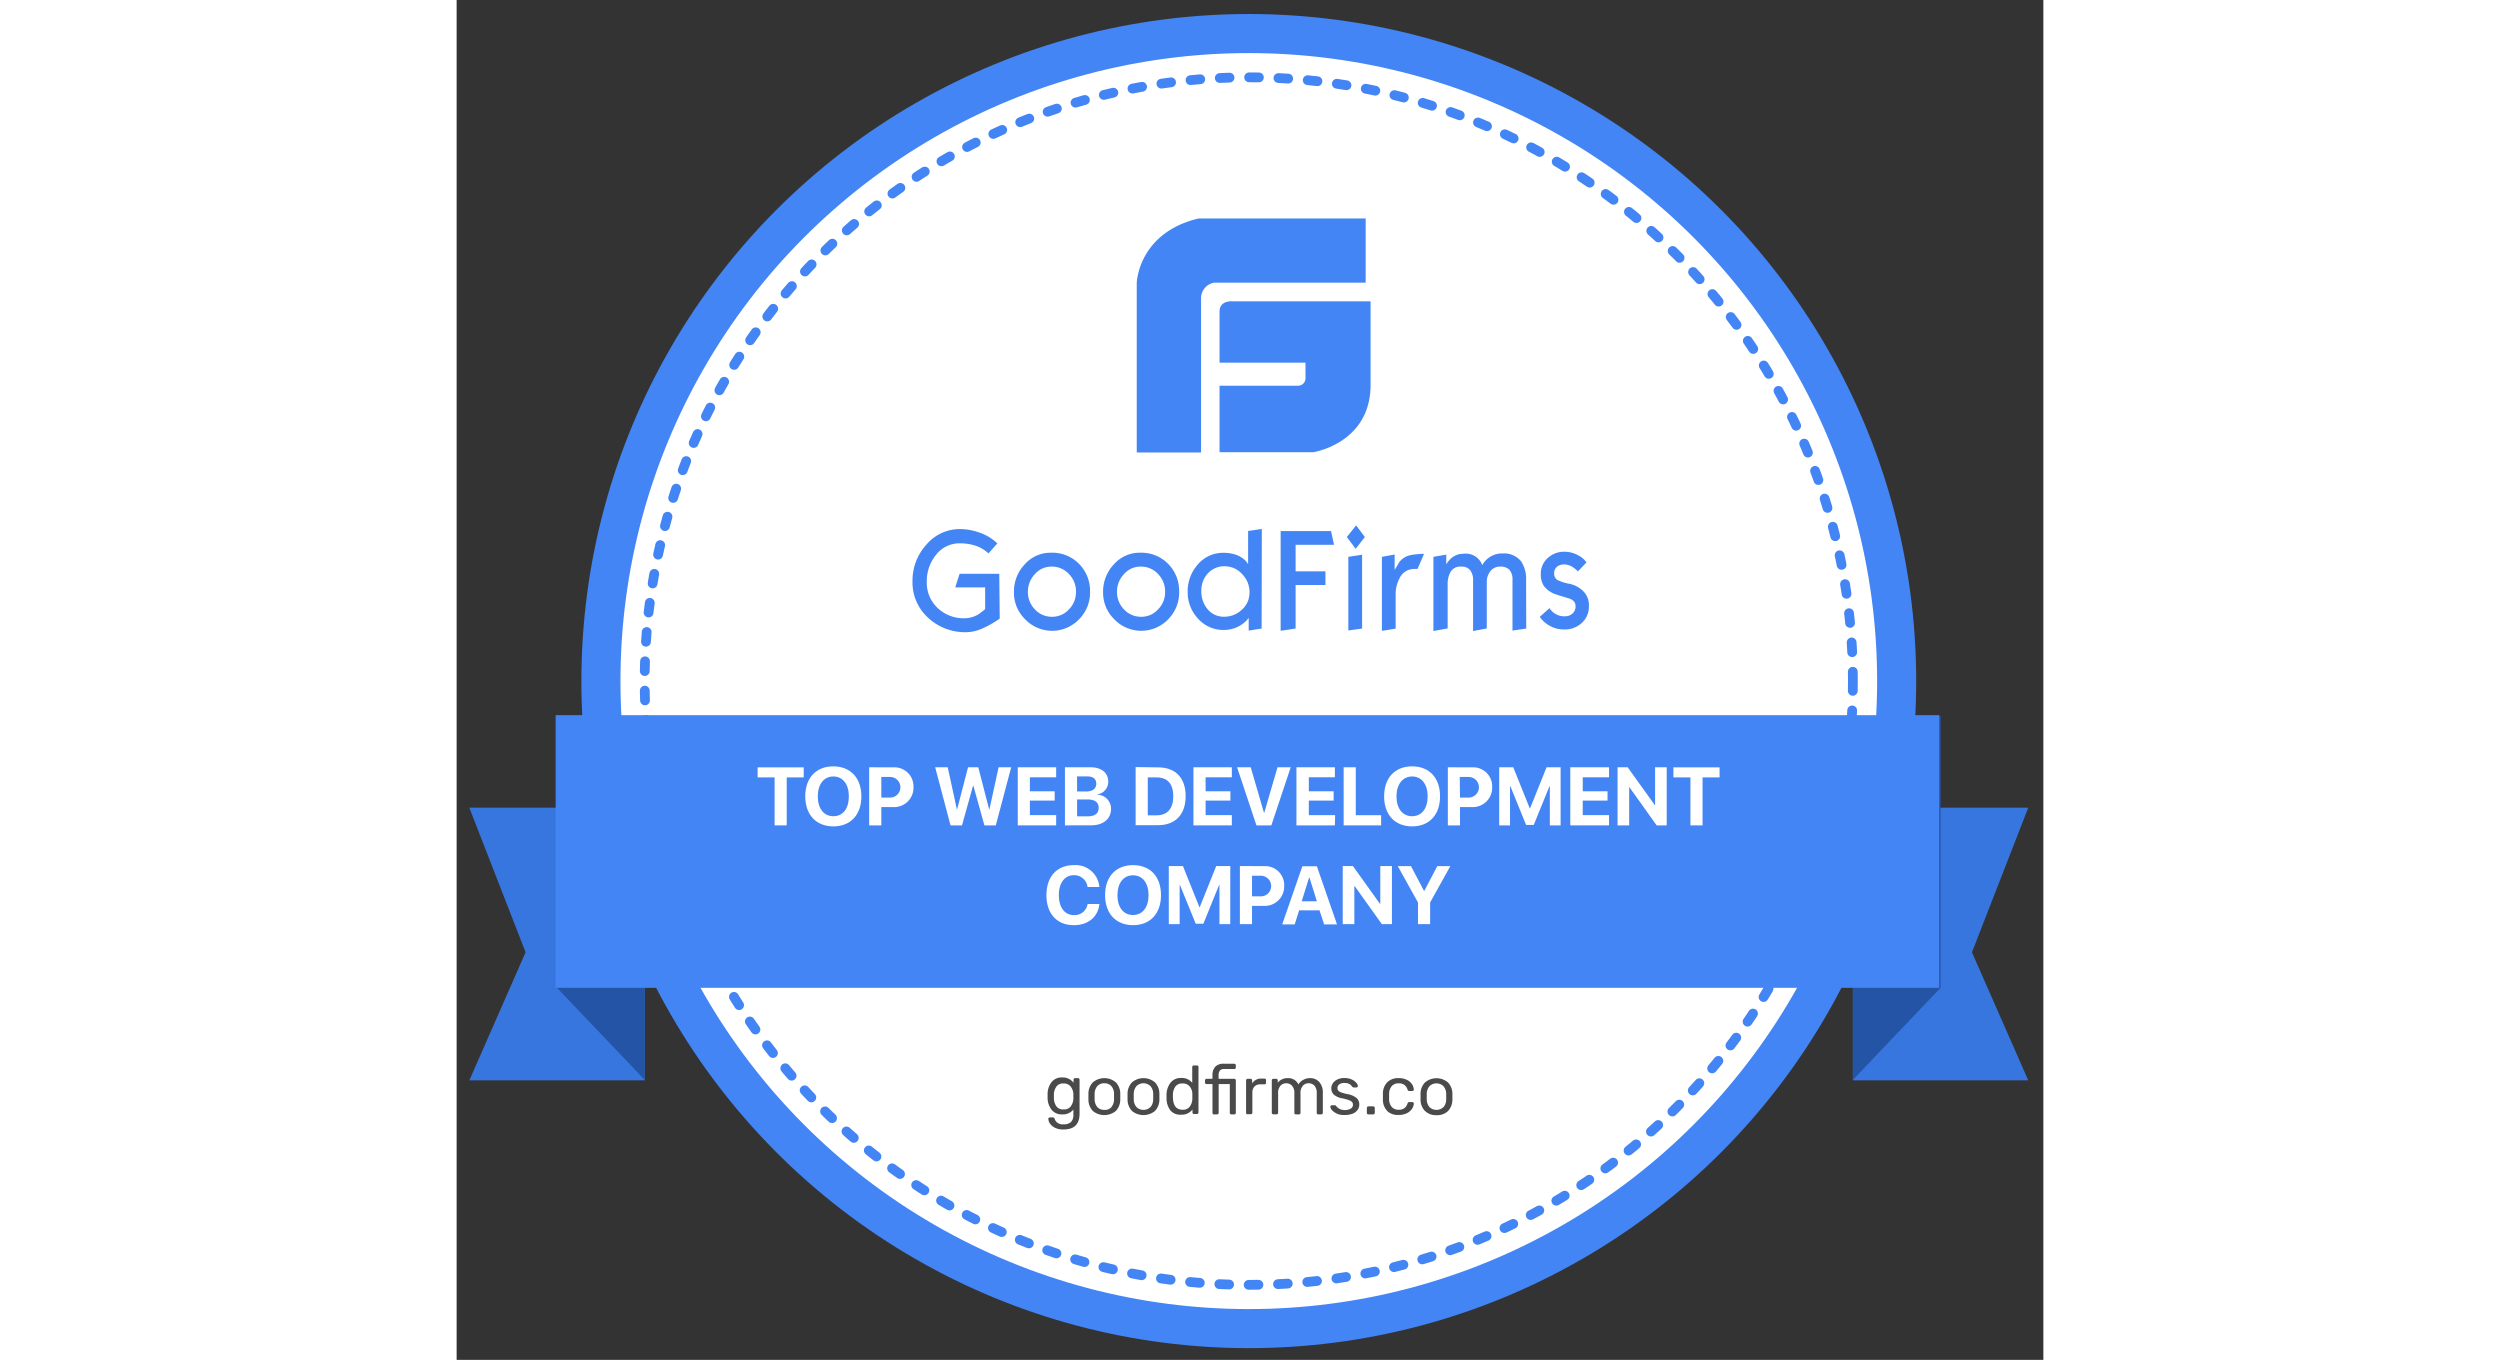 <?xml version="1.0" encoding="UTF-8"?>
<svg xmlns="http://www.w3.org/2000/svg" height="99px" width="182px" id="Layer_1" data-name="Layer 1" viewBox="0 0 327.7 280.85">
  <rect x="0" y="0" width="327.7" height="280.85" fill="#333333" stroke="none"/>
  <defs>
    <style>.cls-1,.cls-8{fill:#fff;}.cls-1,.cls-2{stroke:#4385f4;stroke-miterlimit:10;}.cls-1{stroke-width:8.07px;}.cls-2{fill:none;stroke-linecap:round;stroke-width:2.02px;stroke-dasharray:2.02 4.04 2.02 4.04 2.02 4.04;}.cls-3{fill:#4385f4;}.cls-4{fill:#3876df;}.cls-5{fill:#2354a6;}.cls-6{fill:#4a4a4a;}.cls-7{isolation:isolate;}</style>
  </defs>
  <title>badge-2</title>
  <ellipse class="cls-1" cx="163.6" cy="140.66" rx="133.8" ry="133.73"></ellipse>
  <ellipse class="cls-2" cx="163.6" cy="140.66" rx="124.76" ry="124.69"></ellipse>
  <path class="cls-3" d="M233.84,125.19a4.52,4.52,0,0,1-1.46,3.46A5.13,5.13,0,0,1,228.7,130a5.84,5.84,0,0,1-3-.79,5.69,5.69,0,0,1-2-1.82l2-1.79a3.63,3.63,0,0,0,.41.52,3.55,3.55,0,0,0,2.66,1.16,2.37,2.37,0,0,0,1.69-.57,1.94,1.94,0,0,0,.62-1.57c0-.77-.49-1.3-1.46-1.58-1.93-.59-3-.92-3.11-1a5.36,5.36,0,0,1-1.93-1.49,4.32,4.32,0,0,1-.67-2.54,4.27,4.27,0,0,1,1.43-3.28,4.87,4.87,0,0,1,3.41-1.3,5.74,5.74,0,0,1,2.77.68,4.74,4.74,0,0,1,1.82,1.52L231.58,118a5.5,5.5,0,0,0-.83-.7,3.33,3.33,0,0,0-1.94-.73,2.45,2.45,0,0,0-1.46.4,1.68,1.68,0,0,0-.68,1.44,1.48,1.48,0,0,0,.66,1.36,8.86,8.86,0,0,0,2.45.79,5.75,5.75,0,0,1,2.94,1.58A4,4,0,0,1,233.84,125.19Zm-12.94,4.62-2.84.42V119.78a3,3,0,0,0-.63-2.1,2.53,2.53,0,0,0-1.89-.66,2.5,2.5,0,0,0-2.26,1.25,3.5,3.5,0,0,0-.53,1.79v9.73l-2.83.53V119.85a3.18,3.18,0,0,0-.62-2.11,2.11,2.11,0,0,0-1.69-.72h-.27a2.25,2.25,0,0,0-2.16,1.27,5.15,5.15,0,0,0-.51,2.43v9.07l-2.94.53V115l2.65-.46v2a5.91,5.91,0,0,1,.86-1.09,3.7,3.7,0,0,1,2.65-1.08,3.61,3.61,0,0,1,3.93,2.35A4.63,4.63,0,0,1,216,114.3a4.54,4.54,0,0,1,3.87,1.67,6.64,6.64,0,0,1,1,4Zm-21.11-15.42-1.34,3.11a3.83,3.83,0,0,0-.53,0,5.66,5.66,0,0,0-.82.06,3.65,3.65,0,0,0-.89.31,3.44,3.44,0,0,0-1.54,1.69,6.81,6.81,0,0,0-.74,3.13v7.14l-2.84.46V115l2.63-.48v3.18c.33-.55.69-1.1,1-1.67a4.21,4.21,0,0,1,1.69-1.22,7.29,7.29,0,0,1,1.89-.33A8.3,8.3,0,0,1,199.79,114.39ZM187,129.81l-2.84.4V115l2.84-.44Zm.57-18.9-1.9,2.43-1.82-2.43,1.92-2.41Zm-6.37,1.6h-7.93V118h6.16v2.81h-6.16v9l-3.09.46V109.68h10.41Zm-17.45,9.92a5.29,5.29,0,0,0-1.54-3.88,4.78,4.78,0,0,0-3.53-1.6,4.59,4.59,0,0,0-3.58,1.52A5.19,5.19,0,0,0,153.8,122a5.67,5.67,0,0,0,1.33,3.86,4.33,4.33,0,0,0,3.39,1.51,5.21,5.21,0,0,0,3.59-1.4A4.59,4.59,0,0,0,163.74,122.43Zm2.5,7.38-2.67.42v-2.61l-.57.66a7.24,7.24,0,0,1-1.69,1.18,6.73,6.73,0,0,1-2.9.64,6.94,6.94,0,0,1-5.29-2.33,7.88,7.88,0,0,1-2.15-5.54,8.25,8.25,0,0,1,2.13-5.69,6.76,6.76,0,0,1,5.23-2.37,7.54,7.54,0,0,1,3.09.59,5.32,5.32,0,0,1,1.58,1.12c.15.2.3.42.45.61v-6.83l2.83-.42Zm-19.93-7.53a5.15,5.15,0,0,0-1.46-3.73,4.74,4.74,0,0,0-3.61-1.53,4.48,4.48,0,0,0-3.45,1.58,5.21,5.21,0,0,0-1.42,3.61,5.13,5.13,0,0,0,1.44,3.64,4.75,4.75,0,0,0,3.58,1.53,4.6,4.6,0,0,0,3.44-1.51A4.92,4.92,0,0,0,146.31,122.28Zm2.9,0a7.83,7.83,0,0,1-2.28,5.63,7.71,7.71,0,0,1-11.11,0,7.68,7.68,0,0,1-2.32-5.66,8.14,8.14,0,0,1,2.22-5.69,7.07,7.07,0,0,1,5.43-2.41,7.71,7.71,0,0,1,5.8,2.32A7.85,7.85,0,0,1,149.21,122.23Zm-21.3,0a5.19,5.19,0,0,0-1.46-3.73,4.76,4.76,0,0,0-3.62-1.53,4.47,4.47,0,0,0-3.44,1.58,5.21,5.21,0,0,0-1.42,3.61,5.13,5.13,0,0,0,1.44,3.64,4.73,4.73,0,0,0,3.57,1.53,4.6,4.6,0,0,0,3.45-1.51A5,5,0,0,0,127.91,122.28Zm2.9,0a7.8,7.8,0,0,1-2.29,5.63,7.69,7.69,0,0,1-11.1,0,7.65,7.65,0,0,1-2.33-5.66,8.14,8.14,0,0,1,2.22-5.69,7.08,7.08,0,0,1,5.44-2.41,7.72,7.72,0,0,1,5.8,2.32A7.85,7.85,0,0,1,130.81,122.23Zm-18.66,5.48c-.48.33-.84.57-1.1.72a19.14,19.14,0,0,1-2.58,1.36,8.29,8.29,0,0,1-3.13.72,11.17,11.17,0,0,1-8-3,9.81,9.81,0,0,1-3.2-7.51,11,11,0,0,1,2.88-7.58,9,9,0,0,1,7-3.2,11.64,11.64,0,0,1,3.64.62,10,10,0,0,1,4,2.34l-1.84,2.06a7.05,7.05,0,0,0-3-1.69,10.41,10.41,0,0,0-2.94-.39,6.09,6.09,0,0,0-4.85,2.34,8.6,8.6,0,0,0-1.94,5.63,7.13,7.13,0,0,0,2.22,5.37,7.83,7.83,0,0,0,5.65,2.14,5.68,5.68,0,0,0,2.91-.89c.83-.64,1.25-.94,1.27-1v-4.49h-6.17l.89-2.8h8.2Z"></path>
  <path class="cls-3" d="M160.25,62.23s-2.69-.27-2.69,2.11V74.9h17.75v3.17a1.53,1.53,0,0,1-1.62,1.59H157.56V93.39h19.36s11.72-1.79,11.83-13.73V62.23Zm27.49-17.11H153.21c-12.49,3-12.75,13.32-12.75,13.32v35h13.28V61.57a3.27,3.27,0,0,1,2.66-3.19h31.34Z"></path>
  <polygon class="cls-4" points="324.58 166.8 288.36 166.8 288.36 223.12 324.58 223.12 312.95 196.67 324.58 166.8"></polygon>
  <polygon class="cls-4" points="2.62 166.8 38.84 166.8 38.84 223.12 2.62 223.12 14.24 196.67 2.62 166.8"></polygon>
  <polygon class="cls-5" points="306.47 147.69 288.36 166.71 288.36 223.02 306.47 204.01 306.47 147.69"></polygon>
  <polygon class="cls-5" points="20.73 147.69 38.84 166.71 38.84 223.02 20.73 204.01 20.73 147.69"></polygon>
  <path class="cls-6" d="M203.79,228.68a2.47,2.47,0,0,0,.58-1.65c0-.09,0-.27,0-.53s0-.45,0-.54a2.49,2.49,0,0,0-.58-1.65,2.08,2.08,0,0,0-2.86,0,2.49,2.49,0,0,0-.58,1.65V227a2.47,2.47,0,0,0,.58,1.65,2.08,2.08,0,0,0,2.86,0Zm-3.82.76a3.41,3.41,0,0,1-.9-2.34l0-.6,0-.61a3.39,3.39,0,0,1,.91-2.33,3.66,3.66,0,0,1,4.76,0,3.35,3.35,0,0,1,.91,2.33c0,.21,0,.41,0,.61s0,.4,0,.6a3.41,3.41,0,0,1-.89,2.34,3.2,3.2,0,0,1-2.4.87A3.16,3.16,0,0,1,200,229.44Zm-7.78,0a3.34,3.34,0,0,1-.89-2.4l0-.56,0-.57a3.34,3.34,0,0,1,.89-2.39,3.17,3.17,0,0,1,2.36-.86,3.7,3.7,0,0,1,1.71.36,2.62,2.62,0,0,1,1.05.9,2.22,2.22,0,0,1,.37,1.07.26.26,0,0,1-.09.23.32.32,0,0,1-.23.1h-.62a.34.34,0,0,1-.22-.06,1.17,1.17,0,0,1-.14-.24,1.88,1.88,0,0,0-.7-1,2,2,0,0,0-1.12-.29,1.85,1.85,0,0,0-1.41.55,2.52,2.52,0,0,0-.57,1.68v1a2.48,2.48,0,0,0,.57,1.68,1.85,1.85,0,0,0,1.41.55,2,2,0,0,0,1.13-.29,1.92,1.92,0,0,0,.69-1,.84.84,0,0,1,.14-.23.34.34,0,0,1,.22-.06h.62a.35.35,0,0,1,.23.09.27.27,0,0,1,.09.23,2.19,2.19,0,0,1-.37,1.06,2.71,2.71,0,0,1-1.05.91,3.7,3.7,0,0,1-1.71.36A3.16,3.16,0,0,1,192.19,229.46Zm-4.12.62a.32.32,0,0,1-.09-.23v-1a.36.36,0,0,1,.09-.24.29.29,0,0,1,.23-.1h1a.29.29,0,0,1,.23.1.36.36,0,0,1,.09.24v1a.31.31,0,0,1-.32.32h-1A.32.32,0,0,1,188.07,230.08Zm-6.3-.09a2.78,2.78,0,0,1-1-.72,1.22,1.22,0,0,1-.33-.68.27.27,0,0,1,.1-.22.37.37,0,0,1,.22-.08h.59a.23.23,0,0,1,.13,0,.51.51,0,0,1,.14.13,2.51,2.51,0,0,0,.73.62,2.17,2.17,0,0,0,1.08.23,2.29,2.29,0,0,0,1.22-.29.92.92,0,0,0,.46-.82.8.8,0,0,0-.2-.56,1.66,1.66,0,0,0-.66-.38,9.36,9.36,0,0,0-1.36-.37,3.53,3.53,0,0,1-1.74-.78,1.78,1.78,0,0,1-.51-1.31,1.9,1.9,0,0,1,.31-1,2.21,2.21,0,0,1,.93-.79,3.17,3.17,0,0,1,1.46-.31,3.49,3.49,0,0,1,1.52.3,2.69,2.69,0,0,1,.95.69,1.21,1.21,0,0,1,.32.67.3.3,0,0,1-.1.21.33.33,0,0,1-.22.08h-.53a.32.32,0,0,1-.29-.15c-.16-.18-.29-.32-.4-.42a1.29,1.29,0,0,0-.47-.25,2.22,2.22,0,0,0-.78-.11,1.71,1.71,0,0,0-1.06.29.94.94,0,0,0-.37.77.83.83,0,0,0,.16.5,1.36,1.36,0,0,0,.59.38,8.26,8.26,0,0,0,1.3.36,4,4,0,0,1,1.9.81,1.72,1.72,0,0,1,.56,1.34,1.86,1.86,0,0,1-.34,1.1,2.35,2.35,0,0,1-1,.78,4.21,4.21,0,0,1-1.63.28A3.66,3.66,0,0,1,181.77,230Zm-13.33.09a.32.32,0,0,1-.09-.23v-6.7a.3.3,0,0,1,.09-.23.29.29,0,0,1,.23-.1h.6a.26.26,0,0,1,.22.1.3.3,0,0,1,.09.23v.48a2.52,2.52,0,0,1,2.06-.95,2.29,2.29,0,0,1,2.21,1.3,2.41,2.41,0,0,1,1-.94,2.79,2.79,0,0,1,1.41-.36,2.49,2.49,0,0,1,1.89.79,3.25,3.25,0,0,1,.74,2.29v4.09a.32.32,0,0,1-.09.23.32.32,0,0,1-.24.09h-.6a.32.32,0,0,1-.24-.09.32.32,0,0,1-.09-.23v-4a2.27,2.27,0,0,0-.47-1.62,1.64,1.64,0,0,0-1.23-.49,1.54,1.54,0,0,0-1.16.51,2.19,2.19,0,0,0-.49,1.6v4a.31.31,0,0,1-.32.32h-.62a.32.32,0,0,1-.24-.09.32.32,0,0,1-.09-.23v-4a2.22,2.22,0,0,0-.49-1.61,1.63,1.63,0,0,0-1.21-.5,1.57,1.57,0,0,0-1.16.5,2.19,2.19,0,0,0-.49,1.6v4a.31.31,0,0,1-.32.32h-.63a.32.32,0,0,1-.23-.09Zm-5.31,0a.32.32,0,0,1-.09-.23v-6.69a.36.36,0,0,1,.09-.24.33.33,0,0,1,.23-.1h.6a.3.3,0,0,1,.24.1.32.32,0,0,1,.09.24v.62a2.13,2.13,0,0,1,2-1h.55a.32.32,0,0,1,.24.09.29.29,0,0,1,.08.24v.52a.31.31,0,0,1-.32.33H166a1.65,1.65,0,0,0-1.22.45,1.7,1.7,0,0,0-.44,1.23v4.17a.33.33,0,0,1-.1.23.36.36,0,0,1-.24.09h-.64A.32.32,0,0,1,163.13,230.08Zm-6.94,0a.32.32,0,0,1-.09-.23v-5.94h-1.22a.36.36,0,0,1-.23-.08.32.32,0,0,1-.09-.23v-.45a.3.3,0,0,1,.09-.23.29.29,0,0,1,.23-.1h1.22v-.7a2.55,2.55,0,0,1,.56-1.78,2.33,2.33,0,0,1,1.83-.63h2.12a.29.29,0,0,1,.22.1.32.32,0,0,1,.09.23v.45a.3.3,0,0,1-.09.23.31.31,0,0,1-.22.08h-2.09a1.09,1.09,0,0,0-.91.34,1.77,1.77,0,0,0-.25,1.05v.63h3.25a.26.26,0,0,1,.22.1.3.3,0,0,1,.09.23v6.7a.32.32,0,0,1-.09.23.28.28,0,0,1-.22.09H160a.31.31,0,0,1-.32-.32v-5.94h-2.3v5.94a.29.29,0,0,1-.1.23.3.3,0,0,1-.23.09h-.61A.32.32,0,0,1,156.19,230.08Zm-4.78-1.53a2.66,2.66,0,0,0,.53-1.56c0-.1,0-.28,0-.54s0-.44,0-.55a2.38,2.38,0,0,0-.54-1.49,1.8,1.8,0,0,0-1.48-.63,1.73,1.73,0,0,0-1.48.64,3,3,0,0,0-.51,1.67v.41c0,1.81.67,2.71,2,2.71A1.75,1.75,0,0,0,151.41,228.55Zm-4,.8a4.18,4.18,0,0,1-.8-2.43v-.85a4.13,4.13,0,0,1,.81-2.42,2.62,2.62,0,0,1,2.22-1,2.71,2.71,0,0,1,2.28,1v-3.27a.33.33,0,0,1,.1-.23.32.32,0,0,1,.23-.09h.64a.31.31,0,0,1,.32.32v9.39a.31.31,0,0,1-.32.32h-.61a.3.3,0,0,1-.23-.09.36.36,0,0,1-.08-.23v-.61a2.76,2.76,0,0,1-2.33,1.07A2.64,2.64,0,0,1,147.43,229.35Zm-4.13-.67a2.47,2.47,0,0,0,.58-1.65c0-.09,0-.27,0-.53s0-.45,0-.54a2.49,2.49,0,0,0-.58-1.65,2.08,2.08,0,0,0-2.86,0,2.49,2.49,0,0,0-.58,1.65V227a2.47,2.47,0,0,0,.58,1.65,2.08,2.08,0,0,0,2.86,0Zm-3.83.76a3.45,3.45,0,0,1-.89-2.34l0-.6,0-.61a3.39,3.39,0,0,1,.91-2.33,3.66,3.66,0,0,1,4.76,0,3.39,3.39,0,0,1,.91,2.33c0,.21,0,.41,0,.61s0,.4,0,.6a3.45,3.45,0,0,1-.89,2.34,3.75,3.75,0,0,1-4.8,0Zm-4.25-.76a2.41,2.41,0,0,0,.57-1.65c0-.09,0-.27,0-.53s0-.45,0-.54a2.43,2.43,0,0,0-.57-1.65,1.85,1.85,0,0,0-1.43-.57,1.88,1.88,0,0,0-1.44.57,2.53,2.53,0,0,0-.57,1.65V227a2.51,2.51,0,0,0,.57,1.65,1.88,1.88,0,0,0,1.44.57A1.85,1.85,0,0,0,135.22,228.68Zm-3.83.76a3.41,3.41,0,0,1-.89-2.34l0-.6,0-.61a3.35,3.35,0,0,1,.91-2.33,3.66,3.66,0,0,1,4.76,0,3.39,3.39,0,0,1,.91,2.33c0,.21,0,.41,0,.61s0,.4,0,.6a3.46,3.46,0,0,1-.9,2.34,3.73,3.73,0,0,1-4.79,0Zm-4.55-.94a2.65,2.65,0,0,0,.55-1.55c0-.09,0-.25,0-.5s0-.39,0-.48a2.62,2.62,0,0,0-.55-1.54,1.77,1.77,0,0,0-1.49-.65,1.67,1.67,0,0,0-1.47.65,3,3,0,0,0-.51,1.66v.75a3,3,0,0,0,.51,1.66,1.66,1.66,0,0,0,1.47.64A1.76,1.76,0,0,0,126.84,228.5Zm-3.34,4.38a2.54,2.54,0,0,1-1-.9,1.85,1.85,0,0,1-.28-.88.33.33,0,0,1,.09-.22.35.35,0,0,1,.23-.09h.62a.28.28,0,0,1,.21.07.46.46,0,0,1,.15.23,1.69,1.69,0,0,0,1.79,1.13,2.32,2.32,0,0,0,1.57-.45,2.07,2.07,0,0,0,.51-1.6v-1a2.76,2.76,0,0,1-2.29,1,2.65,2.65,0,0,1-2.24-1,4,4,0,0,1-.79-2.43v-.78a4,4,0,0,1,.79-2.42,2.63,2.63,0,0,1,2.24-1,2.75,2.75,0,0,1,2.32,1.09v-.61a.36.36,0,0,1,.09-.24.33.33,0,0,1,.23-.1h.61a.33.33,0,0,1,.23.1.36.36,0,0,1,.09.24V230c0,2.17-1.09,3.26-3.29,3.26A3.78,3.78,0,0,1,123.5,232.88Z"></path>
  <rect class="cls-3" x="20.45" y="147.7" width="285.74" height="56.31"></rect>
  <g class="cls-7">
    <path class="cls-8" d="M65.67,170.46v-9.91H62.16v-2.07h9.52v2.07H68.17v9.91Z"></path>
    <path class="cls-8" d="M83.59,164.47c0,3.81-2.24,6.2-5.78,6.2S72,168.28,72,164.47s2.23-6.2,5.78-6.2S83.59,160.66,83.59,164.47Zm-9,0c0,2.51,1.25,4.1,3.22,4.1S81,167,81,164.47s-1.25-4.11-3.21-4.11S74.59,162,74.59,164.47Z"></path>
    <path class="cls-8" d="M90.2,158.48a3.92,3.92,0,0,1,4.15,4.1,4,4,0,0,1-4.28,4.1H87.71v3.78H85.2v-12Zm-2.49,6.24h1.81a2.13,2.13,0,1,0,0-4.26H87.71Z"></path>
    <path class="cls-8" d="M104.37,170.46H102l-3.17-12h2.59l1.89,8.67h.06l2.25-8.67h2.11l2.24,8.67h.07l1.89-8.67h2.6l-3.18,12H109l-2.28-8.19h-.07Z"></path>
    <path class="cls-8" d="M123.82,170.46h-7.93v-12h7.93v2.07h-5.43v2.89h5.12v1.92h-5.12v3h5.43Z"></path>
    <path class="cls-8" d="M125.63,170.46v-12h5.29c2.25,0,3.66,1.15,3.66,3a2.64,2.64,0,0,1-2.25,2.6v.06a2.9,2.9,0,0,1,2.82,2.9c0,2.11-1.58,3.43-4.14,3.43Zm2.51-7H130c1.34,0,2.1-.59,2.1-1.6s-.67-1.51-1.84-1.51h-2.13Zm2.23,5.13c1.45,0,2.23-.61,2.23-1.76s-.81-1.72-2.29-1.72h-2.17v3.48Z"></path>
    <path class="cls-8" d="M144.85,158.48c3.59,0,5.71,2.14,5.71,5.94s-2.12,6-5.71,6h-4.62v-12Zm-2.11,9.9h1.81c2.24,0,3.45-1.36,3.45-3.95s-1.24-3.88-3.45-3.88h-1.81Z"></path>
    <path class="cls-8" d="M160.1,170.46h-7.93v-12h7.93v2.07h-5.42v2.89h5.12v1.92h-5.12v3h5.42Z"></path>
    <path class="cls-8" d="M165.18,170.46l-4-12H164l2.74,9.4h.05l2.74-9.4h2.73l-4,12Z"></path>
    <path class="cls-8" d="M181.38,170.46h-7.94v-12h7.94v2.07H176v2.89h5.12v1.92H176v3h5.43Z"></path>
    <path class="cls-8" d="M190.93,170.46h-7.74v-12h2.51v9.9h5.23Z"></path>
    <path class="cls-8" d="M203.1,164.47c0,3.81-2.23,6.2-5.77,6.2s-5.78-2.39-5.78-6.2,2.22-6.2,5.78-6.2S203.1,160.66,203.1,164.47Zm-9,0c0,2.51,1.26,4.1,3.23,4.1s3.21-1.59,3.21-4.1-1.26-4.11-3.21-4.11S194.1,162,194.1,164.47Z"></path>
    <path class="cls-8" d="M209.71,158.48a3.91,3.91,0,0,1,4.15,4.1,4,4,0,0,1-4.27,4.1h-2.37v3.78h-2.51v-12Zm-2.49,6.24H209a2.13,2.13,0,1,0,0-4.26h-1.83Z"></path>
    <path class="cls-8" d="M228,170.46h-2.23v-8.09h-.07l-3.25,8h-1.58l-3.25-8h-.07v8.09h-2.23v-12h2.9l3.41,8.49h.06l3.41-8.49H228Z"></path>
    <path class="cls-8" d="M238,170.46H230v-12H238v2.07h-5.43v2.89h5.12v1.92h-5.12v3H238Z"></path>
    <path class="cls-8" d="M239.76,170.46v-12h2.09l5.59,7.8h.07v-7.8h2.4v12h-2.08l-5.6-7.85h-.07v7.85Z"></path>
    <path class="cls-8" d="M254.81,170.46v-9.91H251.3v-2.07h9.53v2.07h-3.52v9.91Z"></path>
    <path class="cls-8" d="M121.81,184.87c0-3.86,2.2-6.2,5.67-6.2a4.93,4.93,0,0,1,5.26,4.51H130.3a2.77,2.77,0,0,0-2.82-2.43c-1.89,0-3.11,1.58-3.11,4.11s1.2,4.13,3.12,4.13a2.71,2.71,0,0,0,2.82-2.29h2.44c-.28,2.67-2.33,4.37-5.27,4.37C124,191.07,121.81,188.73,121.81,184.87Z"></path>
    <path class="cls-8" d="M145.47,184.87c0,3.81-2.23,6.2-5.77,6.2s-5.78-2.39-5.78-6.2,2.22-6.2,5.78-6.2S145.47,181.06,145.47,184.87Zm-9,0c0,2.51,1.25,4.1,3.22,4.1s3.21-1.59,3.21-4.1-1.25-4.1-3.21-4.1S136.48,182.36,136.48,184.87Z"></path>
    <path class="cls-8" d="M159.77,190.86h-2.23v-8.09h-.07l-3.25,8h-1.58l-3.26-8h-.06v8.09h-2.24v-12H150l3.4,8.49h.07l3.4-8.49h2.91Z"></path>
    <path class="cls-8" d="M166.76,178.88a3.92,3.92,0,0,1,4.15,4.1,4,4,0,0,1-4.28,4.1h-2.36v3.78h-2.51v-12Zm-2.49,6.24h1.82a2.13,2.13,0,1,0,0-4.26h-1.82Z"></path>
    <path class="cls-8" d="M178.2,188H174l-.92,2.91H170.5l4.16-12h3l4.16,12h-2.66Zm-3.67-1.87h3.13l-1.54-4.91h-.06Z"></path>
    <path class="cls-8" d="M183,190.86v-12h2.1l5.59,7.8h.07v-7.8h2.4v12h-2.08l-5.6-7.84h-.08v7.84Z"></path>
    <path class="cls-8" d="M198.54,190.86v-4.48l-4.17-7.5h2.73l2.69,5.11h.05l2.69-5.11h2.69l-4.17,7.5v4.48Z"></path>
  </g>
</svg>
